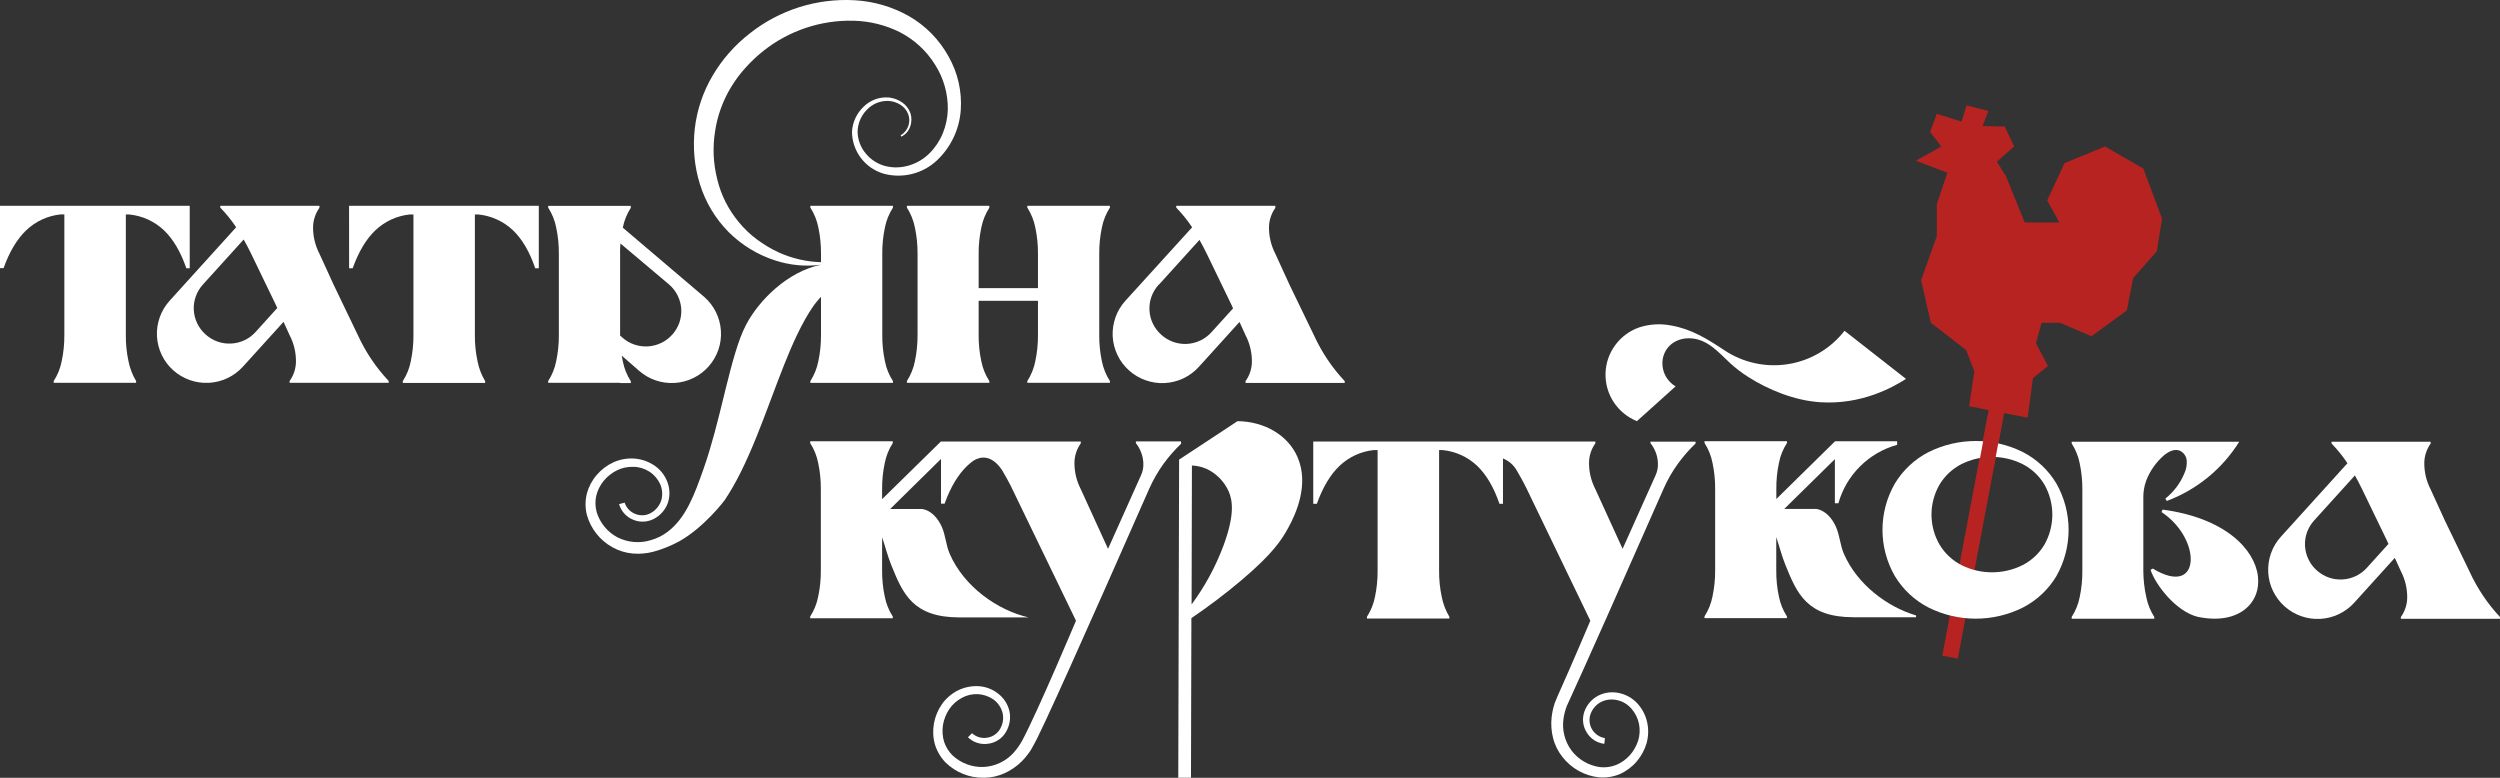 <?xml version="1.0" encoding="UTF-8"?> <svg xmlns="http://www.w3.org/2000/svg" viewBox="0 0 135 42" fill="none"><rect x="0" y="0" width="135" height="42" fill="#333333" stroke="none"/><path d="M115.738 9.1L113.67 7.91L111.481 8.812L110.549 10.823L111.206 12.012H109.333L108.321 9.511L107.831 8.731L108.765 7.91L108.259 6.836L107.063 6.803L107.371 5.987L106.191 5.694L105.926 6.566L104.588 6.146L104.224 7.131L104.832 7.91L103.453 8.679L105.156 9.326L104.588 11.028V12.751L103.738 15.129L104.265 17.428L106.172 18.903L106.615 20.051L106.332 21.938L107.386 22.143L104.882 35.408L105.722 35.566L108.224 22.307L109.494 22.554L109.779 20.421L110.589 19.763L109.941 18.534L110.245 17.428H111.239L112.94 18.156L114.846 16.769L115.192 15.017L116.469 13.571L116.751 11.806L115.738 9.1Z" fill="#B62321"></path><path d="M109.235 24.412C108.444 24.018 107.572 23.814 106.689 23.814C105.806 23.814 104.934 24.019 104.143 24.412C103.389 24.799 102.76 25.388 102.323 26.111C101.885 26.872 101.654 27.733 101.654 28.611C101.654 29.488 101.885 30.349 102.323 31.11C102.759 31.833 103.389 32.422 104.143 32.808C104.933 33.202 105.806 33.408 106.689 33.408C107.572 33.408 108.444 33.203 109.235 32.808C109.986 32.422 110.615 31.833 111.045 31.11C111.477 30.347 111.704 29.487 111.704 28.611C111.704 27.735 111.477 26.874 111.045 26.111C110.615 25.388 109.988 24.798 109.235 24.412ZM110.398 29.412C110.118 29.882 109.711 30.265 109.223 30.515C108.71 30.771 108.143 30.905 107.57 30.905C106.996 30.905 106.429 30.771 105.917 30.515C105.427 30.264 105.019 29.882 104.737 29.412C104.451 28.918 104.3 28.358 104.3 27.789C104.3 27.219 104.452 26.659 104.737 26.165C105.019 25.695 105.427 25.314 105.917 25.063C106.429 24.807 106.996 24.673 107.57 24.673C108.143 24.673 108.71 24.807 109.223 25.063C109.711 25.313 110.118 25.695 110.398 26.165C110.678 26.66 110.826 27.22 110.826 27.789C110.826 28.357 110.678 28.917 110.398 29.412Z" fill="white"></path><path d="M133.348 30.849L132.017 28.096L131.255 26.43C131.023 25.98 130.905 25.481 130.912 24.977C130.921 24.609 131.041 24.252 131.255 23.951V23.855H125.904V23.951C126.221 24.278 126.51 24.634 126.762 25.014L123.171 28.98C122.935 29.239 122.753 29.542 122.635 29.872C122.518 30.201 122.467 30.551 122.484 30.9C122.502 31.249 122.588 31.591 122.739 31.907C122.891 32.222 123.102 32.506 123.363 32.74C123.624 32.974 123.927 33.154 124.257 33.27C124.586 33.387 124.937 33.438 125.285 33.42C125.635 33.402 125.979 33.316 126.294 33.165C126.61 33.016 126.894 32.806 127.128 32.547L129.319 30.125L129.646 30.842C129.88 31.291 129.997 31.789 129.989 32.295C129.981 32.662 129.861 33.02 129.646 33.32V33.416H135V33.32C134.32 32.591 133.762 31.756 133.348 30.849ZM127.807 30.666C127.468 31.04 126.994 31.265 126.488 31.291C125.981 31.318 125.487 31.143 125.111 30.805L125.098 30.794C124.912 30.627 124.761 30.425 124.654 30.199C124.546 29.973 124.484 29.729 124.47 29.48C124.457 29.232 124.494 28.981 124.577 28.746C124.662 28.511 124.792 28.294 124.96 28.109L127.165 25.673C127.296 25.906 127.426 26.154 127.551 26.413L128.883 29.165L128.977 29.371L127.807 30.666Z" fill="white"></path><path d="M66.824 22.743L66.464 22.981L63.671 24.819V25.185L63.627 41.996H64.313L64.335 33.379C65.272 32.744 66.175 32.06 67.04 31.329C68.778 29.86 69.222 29.123 69.565 28.503C69.987 27.739 70.704 26.153 70.067 24.684C69.545 23.481 68.257 22.755 66.824 22.743ZM66.061 29.482C65.639 30.608 65.061 31.671 64.346 32.639L64.364 25.136C64.628 25.148 64.886 25.207 65.129 25.308L65.123 25.304C65.665 25.55 66.099 25.983 66.344 26.523C66.562 27.018 66.688 27.791 66.061 29.482Z" fill="white"></path><path d="M63.772 23.835H61.337V23.931C61.579 24.233 61.721 24.605 61.74 24.992C61.756 25.228 61.711 25.463 61.61 25.675L59.834 29.637L58.363 26.417C58.131 25.968 58.012 25.47 58.02 24.965C58.029 24.597 58.149 24.24 58.363 23.939V23.843H50.815H50.806L47.634 26.954V26.411C47.63 25.935 47.679 25.461 47.778 24.996C47.853 24.615 47.999 24.253 48.21 23.926V23.83H43.75V23.926C43.96 24.253 44.106 24.615 44.181 24.996C44.28 25.461 44.329 25.935 44.325 26.411V30.808C44.329 31.283 44.28 31.756 44.181 32.221C44.106 32.602 43.961 32.965 43.75 33.292V33.388H48.21V33.292C47.999 32.965 47.853 32.603 47.778 32.221C47.679 31.756 47.63 31.283 47.634 30.808V29.015C47.805 29.51 47.931 30.03 48.13 30.517C48.752 32.055 49.287 33.34 51.812 33.34H55.544C53.88 32.959 52.061 31.691 51.287 29.912C51.083 29.446 51.063 28.909 50.855 28.444C50.648 27.979 50.28 27.564 49.801 27.485H48.07L50.815 24.782V27.199H51.008C51.327 26.307 51.737 25.623 52.236 25.149C52.344 25.048 52.459 24.953 52.579 24.869C52.938 24.652 53.527 24.527 54.108 25.381C54.194 25.524 54.28 25.674 54.365 25.829C54.421 25.942 54.479 26.05 54.537 26.152C54.595 26.254 54.623 26.323 54.663 26.407L58.103 33.518C58.103 33.518 56.045 38.405 55.213 39.965C55.079 40.216 54.914 40.448 54.724 40.661C54.307 41.114 53.73 41.385 53.116 41.416C52.81 41.428 52.504 41.379 52.218 41.273C51.93 41.167 51.668 41.005 51.444 40.798C51.229 40.589 51.07 40.33 50.977 40.046C50.893 39.754 50.873 39.445 50.921 39.144C50.973 38.838 51.091 38.548 51.263 38.289C51.436 38.037 51.667 37.83 51.937 37.686C52.202 37.538 52.504 37.468 52.808 37.484C53.112 37.5 53.404 37.601 53.654 37.777C53.895 37.956 54.067 38.212 54.141 38.503C54.205 38.795 54.157 39.1 54.007 39.358C53.934 39.486 53.834 39.596 53.713 39.677C53.592 39.76 53.453 39.814 53.307 39.835C53.162 39.86 53.013 39.851 52.87 39.809C52.729 39.767 52.599 39.694 52.489 39.595L52.268 39.811C52.409 39.949 52.58 40.053 52.769 40.113C52.957 40.175 53.157 40.191 53.353 40.163C53.549 40.14 53.738 40.07 53.904 39.964C54.07 39.856 54.21 39.713 54.311 39.543C54.517 39.207 54.59 38.807 54.514 38.421C54.429 38.038 54.213 37.697 53.901 37.457C53.597 37.215 53.225 37.075 52.836 37.053C52.453 37.034 52.072 37.113 51.729 37.282C51.387 37.454 51.093 37.706 50.87 38.016C50.654 38.327 50.505 38.679 50.435 39.051C50.366 39.428 50.381 39.814 50.482 40.184C50.591 40.557 50.791 40.897 51.063 41.176C51.336 41.444 51.66 41.654 52.016 41.796C52.372 41.938 52.753 42.006 53.135 41.999C53.522 41.997 53.904 41.911 54.256 41.75C54.603 41.591 54.918 41.37 55.187 41.101C55.373 40.911 55.539 40.7 55.681 40.476L55.812 40.237C56.193 39.617 58.625 34.188 62.055 26.398C62.269 25.916 62.533 25.457 62.841 25.031C63.123 24.647 63.438 24.288 63.781 23.959L63.772 23.835Z" fill="white"></path><path d="M115.74 30.827V26.856C115.737 26.547 115.789 26.241 115.896 25.953C116.095 25.435 116.417 24.973 116.835 24.606C117.072 24.403 117.391 24.224 117.693 24.329C117.801 24.377 117.895 24.451 117.963 24.547C118.032 24.643 118.074 24.755 118.083 24.873C118.1 25.108 118.056 25.343 117.958 25.556C117.738 26.092 117.384 26.562 116.93 26.923L117.005 27.053C118.628 26.445 120.004 25.321 120.919 23.853H111.871V23.948C112.082 24.274 112.228 24.638 112.304 25.019C112.402 25.484 112.451 25.958 112.447 26.433V30.83C112.451 31.305 112.402 31.78 112.304 32.244C112.228 32.625 112.082 32.988 111.871 33.315V33.411H116.331V33.315C116.121 32.988 115.975 32.625 115.9 32.244C115.796 31.78 115.742 31.304 115.74 30.827Z" fill="white"></path><path d="M116.779 27.518L116.724 27.654C118.915 29.098 118.879 32.305 116.25 30.702L116.129 30.772C116.411 31.606 117.5 33.005 118.66 33.305C123.116 34.253 123.543 28.424 116.779 27.518Z" fill="white"></path><path d="M89.124 23.93C89.368 24.232 89.51 24.603 89.527 24.991C89.543 25.226 89.498 25.461 89.398 25.674L87.621 29.636L86.15 26.416C85.918 25.967 85.8 25.468 85.807 24.963C85.816 24.596 85.936 24.238 86.15 23.938V23.842H81.161H70.916V27.206H71.109C71.428 26.315 71.836 25.631 72.336 25.156C72.844 24.673 73.499 24.372 74.197 24.303H74.391V30.821C74.395 31.296 74.346 31.769 74.248 32.234C74.174 32.615 74.026 32.978 73.815 33.305V33.401H78.266V33.305C78.067 32.974 77.927 32.612 77.855 32.234C77.756 31.769 77.707 31.296 77.711 30.821V24.303H77.882C78.589 24.368 79.255 24.669 79.769 25.156C80.267 25.635 80.668 26.319 80.97 27.206H81.161V24.758C81.468 24.879 81.725 25.099 81.891 25.382C81.978 25.526 82.063 25.675 82.148 25.83C82.205 25.943 82.262 26.051 82.32 26.153L82.448 26.408L85.878 33.519C85.878 33.519 84.93 35.766 84.063 37.698V37.709C84.013 37.82 83.978 37.903 83.959 37.957C83.874 38.209 83.817 38.469 83.787 38.733C83.746 39.111 83.774 39.493 83.868 39.862C83.962 40.237 84.139 40.586 84.382 40.888C84.618 41.189 84.91 41.44 85.245 41.626C85.579 41.813 85.947 41.931 86.328 41.974C86.715 42.011 87.107 41.952 87.465 41.803C87.817 41.647 88.131 41.413 88.38 41.121C88.627 40.832 88.809 40.494 88.916 40.132C89.018 39.763 89.029 39.374 88.946 39.001C88.864 38.628 88.686 38.284 88.432 38C88.171 37.711 87.827 37.512 87.447 37.428C87.063 37.338 86.661 37.386 86.309 37.562C85.961 37.743 85.695 38.048 85.56 38.415C85.493 38.602 85.468 38.8 85.489 38.996C85.51 39.193 85.576 39.382 85.68 39.549C85.782 39.718 85.92 39.861 86.085 39.969C86.251 40.077 86.438 40.144 86.635 40.167L86.665 39.857C86.52 39.834 86.383 39.778 86.262 39.696C86.142 39.613 86.04 39.504 85.966 39.378C85.894 39.252 85.849 39.11 85.837 38.964C85.825 38.818 85.845 38.673 85.898 38.535C86.005 38.255 86.213 38.027 86.482 37.893C86.755 37.766 87.065 37.739 87.355 37.814C87.952 37.949 88.384 38.497 88.507 39.09C88.565 39.39 88.55 39.7 88.462 39.992C88.367 40.285 88.212 40.557 88.007 40.787C87.803 41.014 87.55 41.193 87.268 41.31C86.987 41.419 86.685 41.458 86.386 41.423C86.084 41.379 85.791 41.277 85.529 41.122C85.265 40.966 85.036 40.761 84.852 40.516C84.491 40.02 84.34 39.403 84.43 38.796C84.465 38.57 84.523 38.348 84.602 38.136C85.686 35.773 87.535 31.613 89.836 26.386C90.049 25.904 90.312 25.445 90.623 25.019C90.904 24.635 91.219 24.276 91.561 23.947V23.851H89.125L89.124 23.93Z" fill="white"></path><path d="M88.398 22.743C88.397 22.743 88.396 22.742 88.396 22.742L88.395 22.743H88.398Z" fill="white"></path><path d="M88.393 22.742L90.482 20.864C90.223 20.711 90.02 20.483 89.896 20.21C89.774 19.936 89.74 19.633 89.796 19.339C89.958 18.607 90.608 18.215 91.34 18.272C92.248 18.346 92.822 19.051 93.447 19.628C93.745 19.897 94.064 20.14 94.403 20.354C95.468 21.037 96.909 21.636 98.305 21.721C100.513 21.863 102.21 20.92 102.924 20.46L99.605 17.863C98.857 18.824 97.771 19.468 96.567 19.662C95.364 19.856 94.13 19.59 93.115 18.913C92.211 18.311 91.34 17.768 90.248 17.578C89.674 17.464 89.076 17.498 88.519 17.679C87.997 17.86 87.543 18.196 87.218 18.642C86.892 19.087 86.711 19.62 86.698 20.17C86.685 20.72 86.839 21.261 87.144 21.721C87.447 22.178 87.883 22.535 88.393 22.742Z" fill="white"></path><path d="M99.572 29.91C99.368 29.444 99.347 28.907 99.138 28.442C98.931 27.977 98.565 27.562 98.086 27.483H96.349L99.083 24.794V27.176H99.274C99.485 26.422 99.887 25.737 100.444 25.184C100.999 24.631 101.688 24.23 102.445 24.02V23.828H99.094L95.922 26.946V26.403C95.918 25.927 95.965 25.453 96.065 24.988C96.139 24.607 96.287 24.245 96.498 23.919V23.823H92.043V23.919C92.253 24.246 92.399 24.609 92.474 24.988C92.573 25.453 92.622 25.927 92.618 26.403V30.799C92.622 31.275 92.573 31.748 92.474 32.213C92.399 32.593 92.253 32.957 92.043 33.284V33.38H96.494V33.284C96.282 32.957 96.135 32.595 96.061 32.213C95.961 31.748 95.914 31.275 95.918 30.799V29.007C96.089 29.502 96.214 30.022 96.413 30.509C97.036 32.047 97.572 33.331 100.096 33.331H103.468V33.234C101.91 32.773 100.293 31.564 99.572 29.91Z" fill="white"></path><path d="M6.795 18.097V11.58H6.966C7.673 11.646 8.337 11.947 8.853 12.435C9.352 12.913 9.756 13.597 10.062 14.485H10.245V11.115H0V14.48H0.192C0.512 13.588 0.922 12.904 1.421 12.43C1.929 11.947 2.584 11.646 3.283 11.576H3.475V18.093C3.479 18.568 3.43 19.041 3.331 19.506C3.258 19.887 3.11 20.25 2.899 20.577V20.673H7.35V20.577C7.152 20.246 7.012 19.884 6.938 19.506C6.838 19.042 6.791 18.571 6.795 18.097Z" fill="white"></path><path d="M18.852 14.485H19.045C19.364 13.593 19.772 12.909 20.272 12.435C20.78 11.952 21.435 11.651 22.134 11.58H22.326V18.097C22.33 18.572 22.281 19.045 22.182 19.51C22.109 19.891 21.961 20.254 21.75 20.581V20.677H26.198V20.581C26 20.25 25.861 19.888 25.787 19.51C25.688 19.045 25.639 18.572 25.643 18.097V11.58H25.815C26.521 11.646 27.186 11.947 27.701 12.435C28.199 12.913 28.6 13.597 28.902 14.485H29.095V11.115H18.85L18.852 14.485Z" fill="white"></path><path d="M33.489 20.684H34.064V20.588C33.855 20.261 33.708 19.898 33.633 19.517C33.609 19.416 33.59 19.311 33.573 19.204L34.514 20.026C34.778 20.256 35.083 20.432 35.416 20.544C35.748 20.655 36.097 20.701 36.447 20.678C36.796 20.654 37.137 20.564 37.451 20.409C37.765 20.254 38.046 20.04 38.275 19.777C38.506 19.514 38.682 19.21 38.795 18.879C38.907 18.549 38.953 18.2 38.929 17.852C38.905 17.504 38.814 17.163 38.659 16.851C38.503 16.538 38.288 16.259 38.025 16.03L33.631 12.294C33.706 11.913 33.852 11.551 34.062 11.225V11.117H29.602V11.213C29.813 11.539 29.959 11.903 30.034 12.282C30.133 12.747 30.182 13.221 30.178 13.696V16.218L30.167 16.231L30.178 16.24V18.092C30.182 18.567 30.133 19.04 30.034 19.505C29.96 19.886 29.813 20.25 29.602 20.577V20.673H33.478L33.489 20.684ZM33.484 13.694C33.484 13.506 33.484 13.325 33.505 13.149L36.139 15.37C36.52 15.702 36.752 16.171 36.787 16.674C36.82 17.177 36.652 17.672 36.319 18.051L36.307 18.064C35.972 18.443 35.501 18.672 34.996 18.705C34.491 18.737 33.994 18.569 33.615 18.235L33.486 18.122V13.694H33.484Z" fill="white"></path><path d="M55.475 11.211C55.684 11.538 55.831 11.902 55.906 12.283C56.005 12.748 56.054 13.22 56.05 13.696V15.558H52.847V13.704C52.843 13.228 52.892 12.756 52.991 12.291C53.065 11.91 53.213 11.546 53.423 11.219V11.115H49.548H48.973V11.211C49.182 11.538 49.329 11.902 49.404 12.283C49.503 12.748 49.551 13.22 49.548 13.696V18.093C49.551 18.568 49.503 19.042 49.404 19.507C49.329 19.888 49.182 20.25 48.973 20.577V20.673H53.423V20.577C53.213 20.252 53.066 19.888 52.991 19.507C52.892 19.042 52.843 18.568 52.847 18.093V16.242H56.05V18.094C56.054 18.569 56.005 19.043 55.906 19.508C55.831 19.889 55.684 20.252 55.475 20.577V20.673H59.935V20.577C59.724 20.252 59.578 19.888 59.502 19.508C59.404 19.043 59.355 18.569 59.359 18.094V13.697C59.355 13.222 59.404 12.749 59.502 12.284C59.576 11.903 59.724 11.539 59.935 11.212V11.115H55.475V11.211Z" fill="white"></path><path d="M18.011 15.365L17.249 13.7C17.017 13.251 16.898 12.752 16.906 12.247C16.915 11.88 17.035 11.522 17.249 11.222V11.115H11.895V11.211C12.213 11.538 12.5 11.893 12.753 12.272L9.159 16.241C8.925 16.5 8.744 16.802 8.627 17.131C8.509 17.46 8.458 17.809 8.476 18.157C8.495 18.505 8.58 18.846 8.731 19.162C8.881 19.477 9.092 19.759 9.353 19.993C9.613 20.227 9.917 20.407 10.247 20.523C10.576 20.64 10.927 20.69 11.277 20.673C11.626 20.655 11.969 20.568 12.285 20.418C12.601 20.269 12.885 20.057 13.118 19.799L15.311 17.38L15.639 18.098C15.872 18.546 15.99 19.045 15.982 19.55C15.972 19.918 15.854 20.275 15.639 20.576V20.672H20.991V20.576C20.311 19.852 19.752 19.025 19.337 18.124L18.011 15.365ZM13.801 17.928C13.634 18.114 13.431 18.265 13.204 18.371C12.977 18.479 12.732 18.54 12.481 18.552C12.231 18.565 11.981 18.529 11.745 18.445C11.509 18.361 11.291 18.232 11.105 18.064L11.093 18.053C10.907 17.886 10.756 17.684 10.648 17.458C10.54 17.232 10.478 16.988 10.464 16.739C10.451 16.489 10.488 16.24 10.573 16.005C10.657 15.769 10.786 15.553 10.954 15.368L13.159 12.933C13.291 13.165 13.42 13.413 13.547 13.672L14.878 16.425L14.973 16.631L13.801 17.928Z" fill="white"></path><path d="M70.962 18.122L69.63 15.369L68.868 13.702C68.636 13.253 68.519 12.754 68.525 12.25C68.535 11.882 68.655 11.525 68.868 11.224V11.115H63.517V11.211C63.835 11.538 64.122 11.894 64.375 12.274L60.772 16.241C60.536 16.5 60.354 16.803 60.237 17.133C60.12 17.462 60.068 17.812 60.085 18.161C60.104 18.51 60.191 18.852 60.341 19.168C60.491 19.485 60.705 19.767 60.966 20.001C61.226 20.236 61.53 20.417 61.861 20.534C62.192 20.651 62.543 20.702 62.893 20.685C63.244 20.667 63.588 20.58 63.905 20.43C64.221 20.279 64.506 20.068 64.74 19.808L66.933 17.386L67.26 18.103C67.493 18.552 67.61 19.05 67.603 19.556C67.593 19.923 67.475 20.281 67.26 20.581V20.677H72.614V20.581C71.932 19.855 71.376 19.024 70.962 18.122ZM65.413 17.946C65.074 18.32 64.599 18.544 64.093 18.571C63.588 18.597 63.092 18.422 62.717 18.085L62.705 18.073C62.518 17.906 62.365 17.703 62.255 17.477C62.146 17.251 62.084 17.005 62.071 16.754C62.058 16.504 62.094 16.253 62.18 16.016C62.265 15.78 62.396 15.563 62.566 15.377V15.389L64.772 12.953C64.904 13.186 65.033 13.433 65.16 13.692L66.491 16.444L66.586 16.651L65.413 17.946Z" fill="white"></path><path d="M48.637 7.307L48.671 7.379C48.783 7.325 48.883 7.249 48.965 7.156C49.047 7.063 49.11 6.954 49.149 6.835C49.236 6.6 49.239 6.342 49.16 6.104C49.074 5.866 48.913 5.661 48.703 5.521C48.494 5.38 48.254 5.292 48.004 5.265C47.752 5.244 47.499 5.277 47.263 5.363C47.026 5.45 46.811 5.586 46.633 5.764C46.262 6.117 46.038 6.596 46.008 7.107C46.009 7.621 46.178 8.121 46.489 8.532C46.8 8.943 47.237 9.241 47.732 9.383C48.232 9.516 48.757 9.518 49.258 9.392C49.759 9.266 50.219 9.014 50.594 8.662C51.345 7.953 51.802 6.993 51.88 5.966C51.955 4.944 51.723 3.924 51.213 3.033C50.965 2.587 50.658 2.176 50.3 1.809C49.938 1.442 49.528 1.127 49.08 0.869C48.186 0.365 47.189 0.073 46.163 0.014C44.115 -0.105 42.095 0.532 40.489 1.804C39.684 2.428 39.005 3.198 38.488 4.074C37.965 4.953 37.635 5.933 37.518 6.95C37.462 7.453 37.456 7.961 37.501 8.465C37.545 8.969 37.646 9.467 37.797 9.95C38.098 10.92 38.626 11.802 39.341 12.526C40.046 13.23 40.908 13.758 41.859 14.064C42.658 14.326 43.507 14.405 44.341 14.295C42.541 14.658 40.988 16.203 40.286 17.541C39.858 18.354 39.523 19.636 39.188 20.987L39.075 21.448C38.76 22.732 38.433 24.063 37.999 25.297C37.504 26.707 37.04 27.971 36.054 28.715C35.779 28.925 35.465 29.081 35.13 29.173C34.542 29.35 33.908 29.296 33.358 29.024C33.087 28.883 32.847 28.69 32.652 28.454C32.457 28.219 32.31 27.949 32.221 27.657C32.14 27.368 32.132 27.065 32.197 26.772C32.268 26.477 32.406 26.2 32.6 25.965C32.797 25.726 33.042 25.532 33.319 25.396C33.594 25.262 33.899 25.199 34.206 25.209C34.512 25.212 34.808 25.303 35.066 25.468C35.321 25.634 35.524 25.869 35.651 26.146C35.77 26.422 35.791 26.729 35.709 27.018C35.617 27.303 35.421 27.543 35.162 27.693C35.035 27.768 34.893 27.812 34.747 27.823C34.6 27.833 34.453 27.811 34.317 27.756C34.178 27.705 34.054 27.623 33.953 27.517C33.851 27.41 33.776 27.283 33.731 27.143L33.429 27.22C33.484 27.409 33.58 27.584 33.712 27.731C33.843 27.878 34.008 27.992 34.191 28.066C34.373 28.142 34.571 28.177 34.769 28.167C34.967 28.156 35.159 28.101 35.333 28.007C35.68 27.819 35.944 27.509 36.071 27.137C36.19 26.764 36.174 26.361 36.027 25.997C35.884 25.636 35.632 25.329 35.307 25.117C34.985 24.909 34.616 24.786 34.234 24.761C33.85 24.739 33.468 24.81 33.118 24.968C32.773 25.129 32.467 25.362 32.219 25.651C31.97 25.941 31.789 26.284 31.691 26.654C31.596 27.031 31.596 27.425 31.691 27.802C31.792 28.17 31.965 28.512 32.201 28.812C32.437 29.111 32.729 29.362 33.063 29.547C33.399 29.738 33.774 29.854 34.159 29.889C34.538 29.923 34.922 29.89 35.291 29.791C35.771 29.659 36.235 29.472 36.671 29.235C38.034 28.478 39.129 27.014 39.129 27.014C39.715 26.142 40.256 25.065 40.878 23.519C41.125 22.905 41.361 22.282 41.62 21.59L41.659 21.489C41.881 20.893 42.113 20.278 42.344 19.696C42.741 18.703 43.279 17.443 43.945 16.491C44.066 16.329 44.195 16.174 44.334 16.027V18.094C44.337 18.569 44.289 19.042 44.19 19.507C44.115 19.888 43.97 20.252 43.759 20.579V20.675H48.219V20.579C48.008 20.252 47.861 19.889 47.786 19.507C47.687 19.042 47.639 18.569 47.643 18.094V13.697C47.639 13.222 47.687 12.748 47.786 12.283C47.861 11.902 48.008 11.539 48.219 11.214V11.113H43.759V11.209C43.968 11.536 44.115 11.898 44.19 12.278C44.289 12.742 44.337 13.217 44.334 13.692V14.158C43.536 14.135 42.752 13.952 42.026 13.62C41.618 13.428 41.23 13.196 40.869 12.925C40.512 12.66 40.187 12.351 39.905 12.007C39.624 11.671 39.382 11.304 39.183 10.913C38.985 10.523 38.835 10.112 38.733 9.688C38.626 9.265 38.562 8.833 38.539 8.398C38.521 7.963 38.546 7.527 38.613 7.098C38.74 6.242 39.039 5.42 39.493 4.68C39.719 4.31 39.98 3.963 40.273 3.641C40.564 3.317 40.883 3.019 41.225 2.747C42.607 1.651 44.332 1.074 46.097 1.119C46.966 1.14 47.821 1.352 48.598 1.741C49.368 2.138 50.017 2.734 50.477 3.466C50.952 4.198 51.198 5.055 51.182 5.925C51.169 6.357 51.08 6.785 50.916 7.186C50.754 7.588 50.514 7.954 50.208 8.263C49.906 8.57 49.53 8.797 49.118 8.925C48.705 9.057 48.264 9.076 47.842 8.976C47.42 8.874 47.043 8.638 46.765 8.306C46.477 7.973 46.316 7.55 46.31 7.11C46.319 6.67 46.496 6.25 46.804 5.934C46.954 5.773 47.138 5.646 47.343 5.561C47.548 5.477 47.769 5.441 47.989 5.45C48.211 5.466 48.426 5.535 48.616 5.652C48.805 5.768 48.953 5.941 49.036 6.146C49.119 6.355 49.126 6.585 49.052 6.797C48.977 7.014 48.83 7.193 48.637 7.307Z" fill="white"></path><path d="M107.23 23.07L106.863 25.053L107.672 25.201L108.039 23.218L107.23 23.07Z" fill="#B62321"></path></svg> 